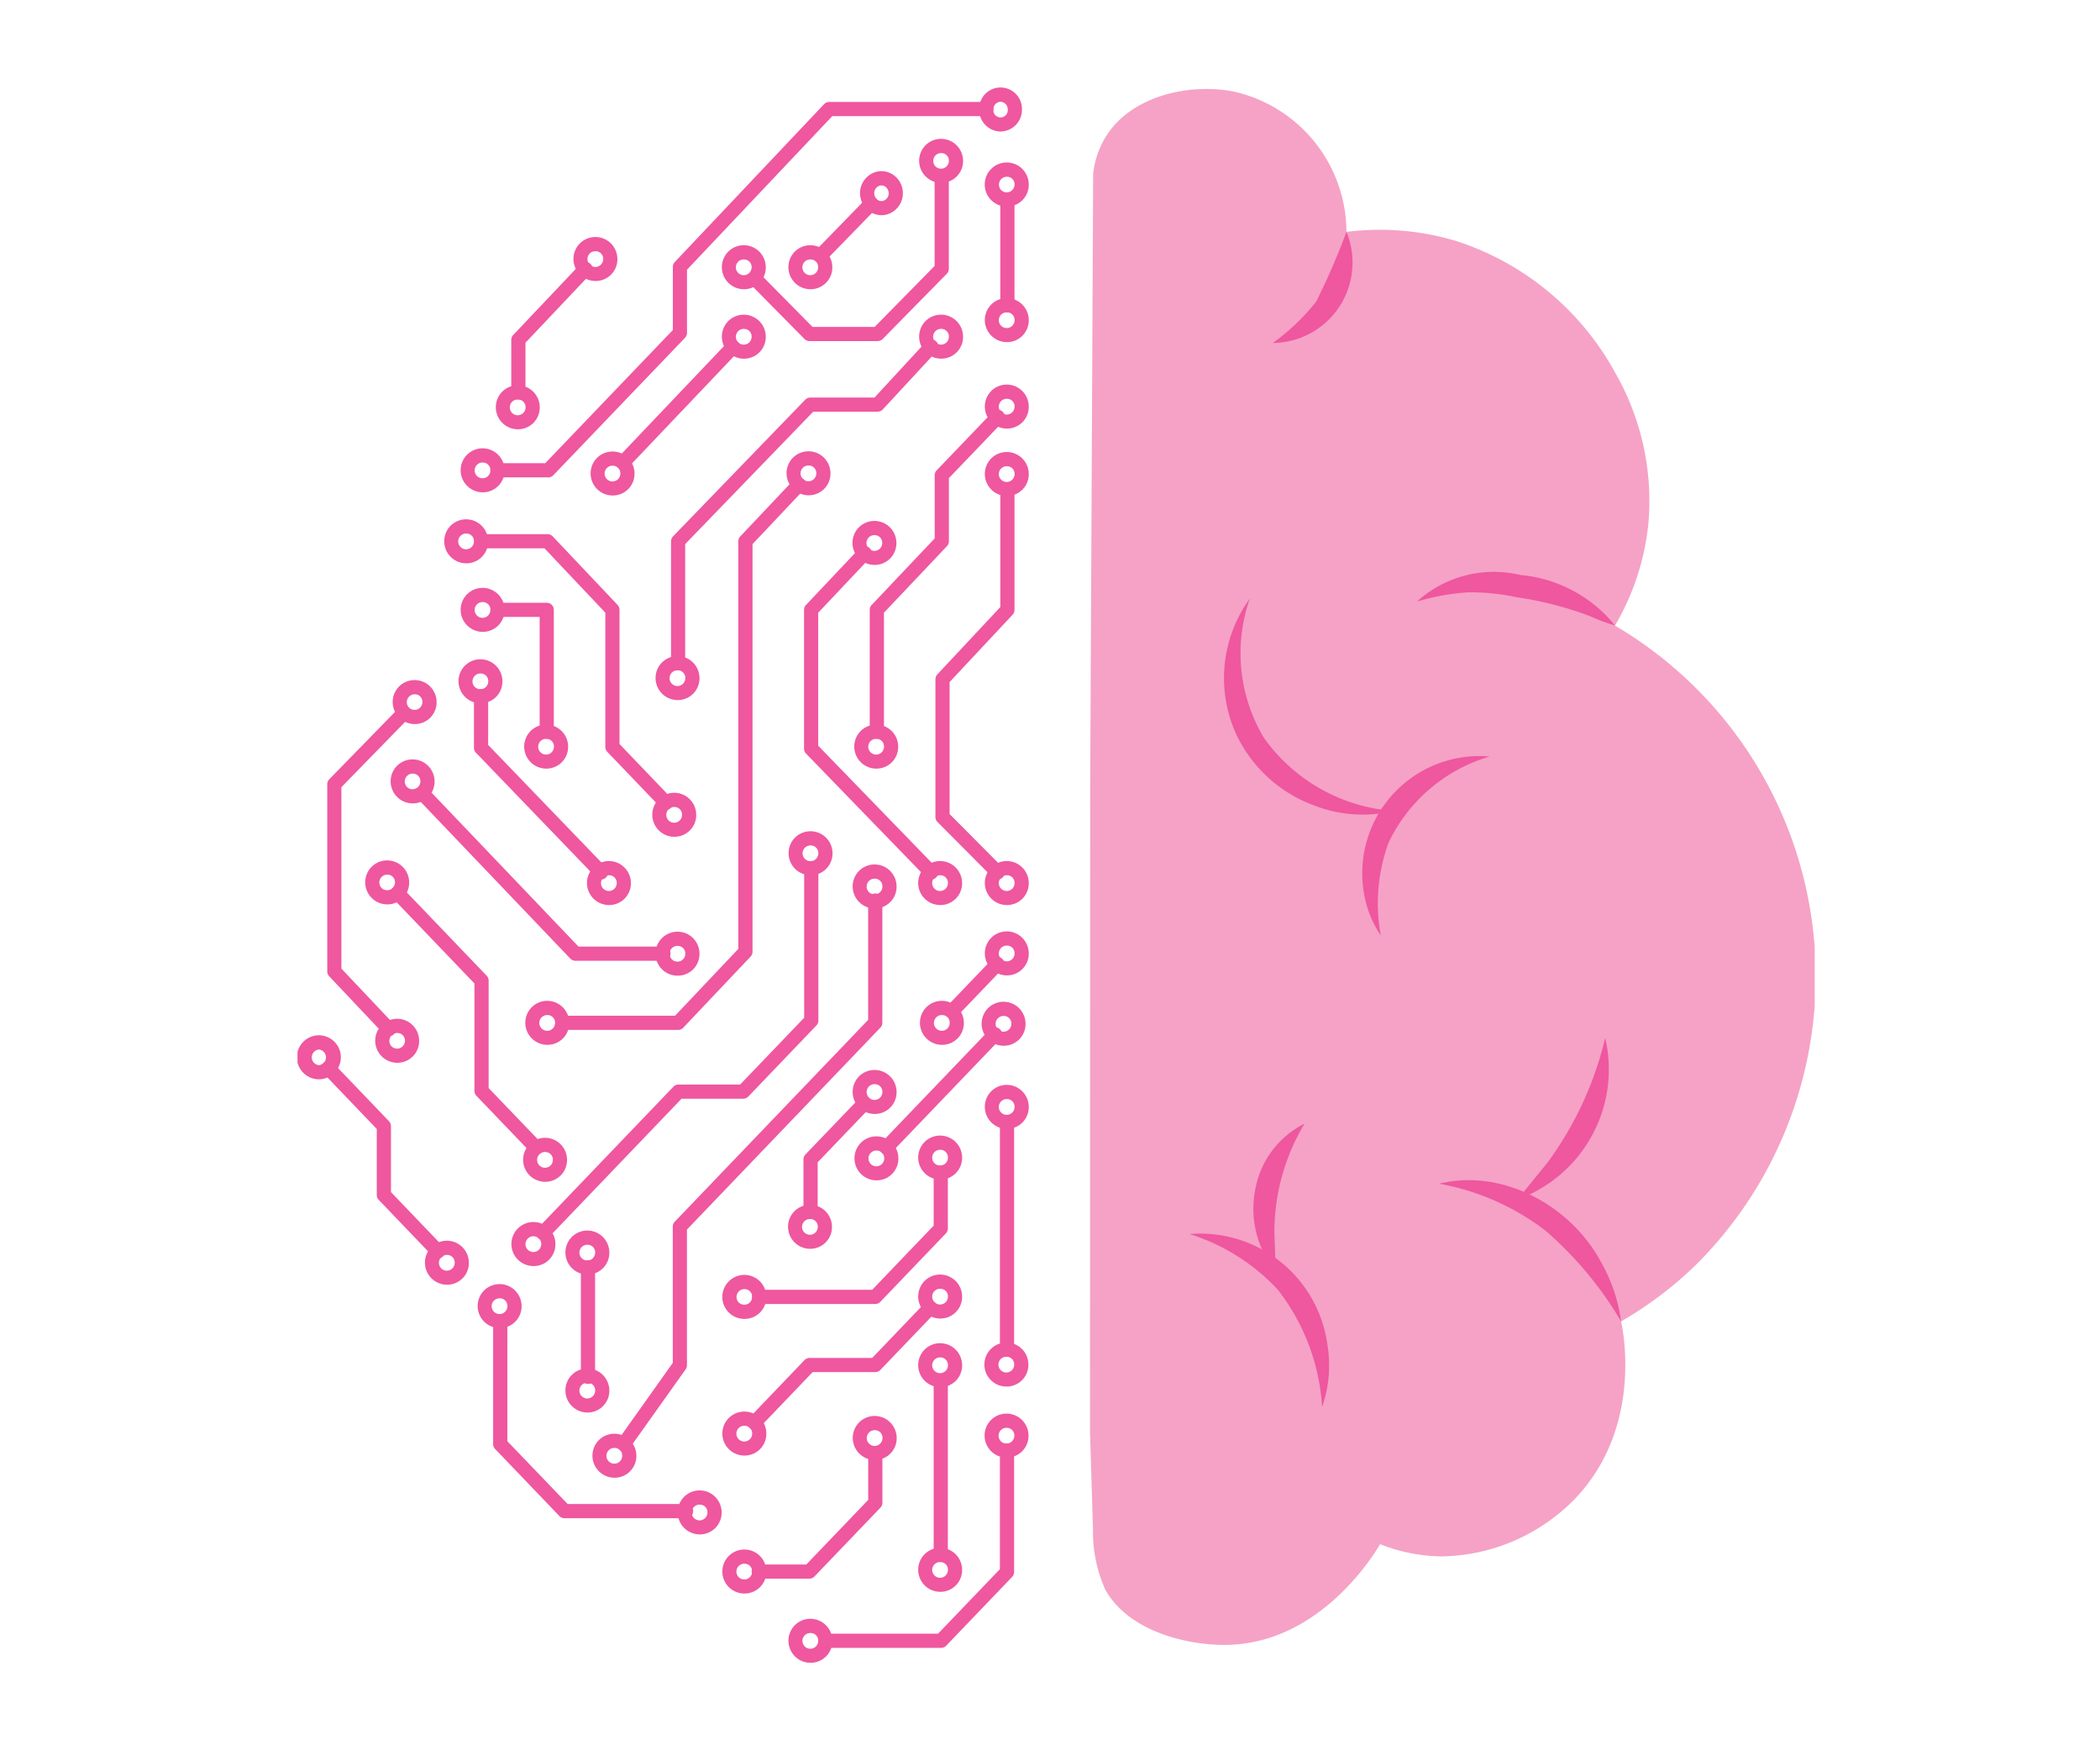 <svg xmlns="http://www.w3.org/2000/svg" xmlns:xlink="http://www.w3.org/1999/xlink" width="120" height="100"><defs><clipPath id="b"><path fill="none" d="M0 0h86.696v90H0z"/></clipPath><clipPath id="a"><path d="M0 0h120v100H0z"/></clipPath><path id="c" d="M40.565 6.799a1.258 1.258 0 1 1 1.221-1.257 1.24 1.24 0 0 1-1.221 1.257m0-1.7a.45.45 0 0 0-.366.75.45.45 0 0 0 .777-.304.43.43 0 0 0-.411-.446"/><path id="d" d="M25.569 70.353a1.255 1.255 0 0 1-.936-2.132 1.256 1.256 0 0 1 2.158.875 1.24 1.24 0 0 1-1.222 1.257m0-1.7a.45.45 0 0 0-.366.75.45.45 0 0 0 .777-.304.43.43 0 0 0-.411-.446"/></defs><g clip-path="url(#a)"><g clip-path="url(#b)" transform="translate(17 5)"><path d="m45.294 40.855-.008 35.978.17 5.52a8.1 8.1 0 0 0 .71 3.487c1.389 2.447 4.842 3.183 6.975 3.138 5.408-.112 8.5-5.367 8.718-5.754a9.91 9.91 0 0 0 3.487.7 10.87 10.87 0 0 0 7.672-3.313c3.874-4.076 2.722-9.64 2.615-10.113a21.63 21.63 0 0 0 4.359-3.313 23.253 23.253 0 0 0-4.708-36.442 14.34 14.34 0 0 0 1.918-5.928 14.74 14.74 0 0 0-1.918-8.544 15.942 15.942 0 0 0-9.067-7.5 15.193 15.193 0 0 0-6.277-.523 8.25 8.25 0 0 0-6.451-8.02c-2.539-.491-5.876.242-7.323 2.615a5.11 5.11 0 0 0-.7 2.093l-.174 35.919" fill="#f5a2c6"/><g fill="#ef579f"><path d="M59.94 8.249a4.593 4.593 0 0 1-4.207 6.346 12.41 12.41 0 0 0 2.473-2.357 40.2 40.2 0 0 0 1.734-3.989M54.422 29.19a9.42 9.42 0 0 0 .8 7.963 10.01 10.01 0 0 0 7.422 4.181 7.65 7.65 0 0 1-4.584-.328 7.936 7.936 0 0 1-4.372-3.958 7.717 7.717 0 0 1 .738-7.857"/><path d="M68.119 38.223a9.31 9.31 0 0 0-5.765 4.905 10.04 10.04 0 0 0-.45 5.317 5.975 5.975 0 0 1-.779-1.624 6.7 6.7 0 0 1 6.994-8.6M57.546 59.198a12.033 12.033 0 0 0-1.724 6.17l.076 2.281a5.67 5.67 0 0 1-1.181-4.619 5.24 5.24 0 0 1 2.829-3.832"/><path d="M50.973 65.506a7.33 7.33 0 0 1 7.875 6.3 7.17 7.17 0 0 1-.3 3.578 12.084 12.084 0 0 0-2.526-6.693 11.58 11.58 0 0 0-5.052-3.186m23.757-11.206a7.9 7.9 0 0 1-5.009 9.228l1.715-2.109a19.753 19.753 0 0 0 3.294-7.119"/><path d="M65.235 62.63c3.622-.892 7.53 1.257 9.25 4.474a9.33 9.33 0 0 1 1.148 3.392 20.83 20.83 0 0 0-4.31-5.176 14.065 14.065 0 0 0-6.087-2.69m-1.269-33.259a6.543 6.543 0 0 1 5.919-1.519 7.84 7.84 0 0 1 5.4 2.886 10.88 10.88 0 0 1-1.437-.539 20.11 20.11 0 0 0-4.18-1.076 12.42 12.42 0 0 0-2.812-.279 13.4 13.4 0 0 0-2.887.523m-49.642-7.092h-2.9c-.224 0-.406-.182-.406-.405s.182-.405.406-.405h2.727l7.294-7.61v-3.606c0-.104.04-.204.111-.279L30.09.952a.404.404 0 0 1 .294-.127h8.973a.406.406 0 0 1 0 .812h-8.8l-8.3 8.773v3.608c0 .105-.04.205-.113.281l-7.527 7.853a.404.404 0 0 1-.293.125m-1.703-4.454a.405.405 0 0 1-.405-.405v-3c0-.104.04-.204.111-.279l3.846-4.061a.406.406 0 0 1 .589.558l-3.735 3.944v2.836a.405.405 0 0 1-.405.405"/><path d="M29.907 9.99a.406.406 0 0 1-.29-.688l2.873-2.949a.405.405 0 1 1 .581.566l-2.873 2.949a.4.4 0 0 1-.29.122m3.243 4.497h-3.893a.405.405 0 0 1-.288-.12l-3.151-3.191a.406.406 0 0 1 .577-.57l3.032 3.071h3.553l3.426-3.483V5.04a.406.406 0 0 1 .811 0v5.318a.4.4 0 0 1-.116.284l-3.661 3.723a.406.406 0 0 1-.289.121m-14.553 7.35c-.162.001-.309-.096-.374-.245s-.033-.322.08-.44l6.3-6.624a.406.406 0 0 1 .587.559l-6.3 6.624a.4.4 0 0 1-.294.126m21.967-8.994a.405.405 0 0 1-.405-.405V6.393a.406.406 0 0 1 .811 0v6.044a.405.405 0 0 1-.405.405M21.75 33.294a.405.405 0 0 1-.405-.405v-6.962a.4.4 0 0 1 .114-.282l7.554-7.808a.404.404 0 0 1 .291-.124h3.669l2.938-3.182a.407.407 0 1 1 .6.55l-3.063 3.308a.405.405 0 0 1-.3.13h-3.675l-7.32 7.567v6.8a.405.405 0 0 1-.405.405m-.693 7.981a.4.4 0 0 1-.293-.125l-3.059-3.191a.404.404 0 0 1-.113-.281v-7.671l-3.475-3.675h-3.626a.406.406 0 0 1 0-.811h3.8c.111 0 .218.046.294.127l3.707 3.916a.406.406 0 0 1 .111.279v7.67l2.946 3.073a.404.404 0 0 1-.293.686m-6.812-4.058a.405.405 0 0 1-.405-.405v-6.557h-2.409a.406.406 0 0 1 0-.811h2.814a.405.405 0 0 1 .405.405v6.962a.405.405 0 0 1-.405.405m7.508 16.633h-6.627a.406.406 0 0 1 0-.811h6.452l3.615-3.818V25.926c0-.103.04-.203.111-.278l3.059-3.239a.405.405 0 1 1 .589.557l-2.948 3.122v23.288a.4.4 0 0 1-.111.279l-3.846 4.061a.4.4 0 0 1-.294.127m-4.402-8.593a.4.4 0 0 1-.292-.124l-6.86-7.121a.404.404 0 0 1-.113-.281v-2.949a.405.405 0 0 1 .812 0v2.786l6.745 7a.405.405 0 0 1-.292.687m18.861.002a.4.4 0 0 1-.291-.123l-6.859-7.072a.407.407 0 0 1-.114-.282v-7.929a.4.4 0 0 1 .111-.278l3.058-3.239a.405.405 0 1 1 .589.557l-2.948 3.122v7.6l6.744 6.954a.404.404 0 0 1-.291.688m-3.104-8.037a.405.405 0 0 1-.405-.405v-6.963a.4.4 0 0 1 .111-.279l3.6-3.8v-3.611a.4.4 0 0 1 .113-.28l3.2-3.336a.405.405 0 1 1 .585.561l-3.085 3.219v3.608c0 .104-.04.204-.111.279l-3.6 3.8v6.8a.405.405 0 0 1-.405.405m6.902 8.041a.4.4 0 0 1-.287-.119l-3.151-3.168a.404.404 0 0 1-.118-.286v-7.869c0-.103.039-.202.109-.277l3.6-3.848v-6.706a.405.405 0 0 1 .81 0v6.866a.406.406 0 0 1-.109.277l-3.6 3.848v7.542l3.033 3.049a.406.406 0 0 1-.287.691M5.227 54.206a.4.4 0 0 1-.294-.127l-3.121-3.3a.406.406 0 0 1-.111-.278V39.806c0-.106.041-.207.115-.283l3.987-4.086a.406.406 0 0 1 .58.566l-3.875 3.972v10.364l3.01 3.184a.406.406 0 0 1-.294.684m15.706-4.314h-5.048a.404.404 0 0 1-.293-.125l-8.747-9.162a.407.407 0 0 1 .588-.56l8.627 9.036h4.874a.406.406 0 0 1 0 .811m-7.304 11.083a.4.4 0 0 1-.293-.125l-3.11-3.244a.4.4 0 0 1-.113-.281v-6.137l-4.679-4.882a.405.405 0 1 1 .585-.561l4.792 5a.404.404 0 0 1 .113.281v6.137l3 3.127a.404.404 0 0 1-.293.686m-5.604 5.925a.4.4 0 0 1-.293-.125l-3.089-3.223a.4.4 0 0 1-.113-.281v-3.77l-3.061-3.194a.405.405 0 1 1 .585-.561l3.174 3.311a.406.406 0 0 1 .113.28v3.77l2.977 3.106a.404.404 0 0 1-.293.686m6.008-1.052a.404.404 0 0 1-.293-.686l7.739-8.074a.4.4 0 0 1 .293-.125h3.522l3.659-3.817v-8.548a.406.406 0 0 1 .812 0v8.709a.4.4 0 0 1-.113.28l-3.891 4.061a.4.4 0 0 1-.293.125h-3.522l-7.619 7.949a.4.4 0 0 1-.293.125m4.614 12.059a.405.405 0 0 1-.33-.64l3.126-4.4v-7.785a.4.4 0 0 1 .113-.281l11.051-11.53v-6.818a.406.406 0 0 1 .812 0v6.981a.406.406 0 0 1-.113.28L22.254 65.25v7.751a.405.405 0 0 1-.075.235l-3.2 4.5a.4.4 0 0 1-.331.171m-2.05-3.839a.405.405 0 0 1-.405-.405v-6.251a.406.406 0 0 1 .812 0v6.256a.405.405 0 0 1-.405.405m5.599 7.668h-6.94a.4.4 0 0 1-.292-.121l-3.675-3.834a.4.4 0 0 1-.113-.281v-6.963a.406.406 0 0 1 .812 0v6.8l3.447 3.588h6.767a.405.405 0 0 1 0 .811m15.212-28.573a.404.404 0 0 1-.293-.686l2.575-2.687a.405.405 0 1 1 .585.561l-2.575 2.687a.4.4 0 0 1-.293.125m-3.759 7.798a.404.404 0 0 1-.293-.686l6.2-6.466a.405.405 0 1 1 .585.561l-6.2 6.466a.4.4 0 0 1-.293.125m-4.338 3.678a.405.405 0 0 1-.405-.405v-3a.4.4 0 0 1 .113-.28l3.072-3.2a.405.405 0 1 1 .585.561l-2.959 3.087v2.831a.405.405 0 0 1-.405.405m3.694 4.858h-6.627a.405.405 0 0 1 0-.811h6.454l3.512-3.664v-3.047a.406.406 0 0 1 .811 0v3.21a.4.4 0 0 1-.113.28l-3.744 3.907a.4.4 0 0 1-.293.125m7.53 2.96a.405.405 0 0 1-.405-.405v-12.9c0-.224.182-.406.405-.406s.405.182.405.406v12.9a.405.405 0 0 1-.405.405m-14.432 4.224a.404.404 0 0 1-.293-.686l3.153-3.29a.404.404 0 0 1 .293-.125h3.576l3.019-3.15a.405.405 0 1 1 .585.561l-3.139 3.275a.4.4 0 0 1-.293.125h-3.576l-3.033 3.165a.4.4 0 0 1-.293.125m10.647 7.557a.405.405 0 0 1-.405-.405v-9.942a.406.406 0 0 1 .811 0v9.942a.405.405 0 0 1-.405.405m.019 4.907h-6.618a.405.405 0 0 1 0-.811h6.445l3.533-3.686v-6.791a.406.406 0 0 1 .811 0v6.954a.4.4 0 0 1-.113.28l-3.766 3.929a.4.4 0 0 1-.293.125m-7.526-3.954h-2.892a.405.405 0 0 1 0-.811h2.719l3.535-3.689v-2.659a.406.406 0 0 1 .811 0v2.822a.406.406 0 0 1-.113.28l-3.768 3.931a.4.4 0 0 1-.293.125m10.926-82.68a1.24 1.24 0 0 1-1.221-1.257A1.22 1.22 0 0 1 40.797.17a1.22 1.22 0 0 1 .6 1.087 1.24 1.24 0 0 1-1.221 1.257m0-1.7a.43.43 0 0 0-.411.446.41.41 0 0 0 .627.386.41.41 0 0 0 .194-.386.43.43 0 0 0-.411-.446"/><use xlink:href="#c"/><path d="M36.811 5.446a1.26 1.26 0 0 1-.938-2.132c.356-.367.9-.481 1.374-.289a1.26 1.26 0 0 1 .785 1.164 1.24 1.24 0 0 1-1.221 1.257m0-1.7a.45.45 0 0 0-.366.75.45.45 0 0 0 .777-.304.43.43 0 0 0-.411-.446m-3.443 3.548a1.19 1.19 0 0 1-.576-.15 1.24 1.24 0 0 1-.6-.764 1.266 1.266 0 0 1 .833-1.55 1.18 1.18 0 0 1 .92.1 1.24 1.24 0 0 1 .6.764 1.265 1.265 0 0 1-.832 1.55 1.19 1.19 0 0 1-.344.051m0-1.7a.364.364 0 0 0-.109.016.45.45 0 0 0-.284.558.44.44 0 0 0 .208.27.38.38 0 0 0 .295.032.45.45 0 0 0 .284-.558.435.435 0 0 0-.208-.27.39.39 0 0 0-.186-.048m-4.029 5.929a1.26 1.26 0 0 1-.938-2.132c.356-.367.9-.481 1.374-.289a1.26 1.26 0 0 1 .785 1.164 1.24 1.24 0 0 1-1.221 1.257m0-1.7a.45.45 0 1 0 .411.446.43.43 0 0 0-.411-.446m-3.802 1.7a1.26 1.26 0 0 1-.938-2.132c.356-.367.9-.481 1.374-.289a1.26 1.26 0 0 1 .785 1.164 1.24 1.24 0 0 1-1.221 1.257m0-1.7a.45.45 0 1 0 .411.446.43.43 0 0 0-.411-.446m0 5.669a1.26 1.26 0 0 1-.938-2.132c.356-.367.9-.481 1.374-.289a1.26 1.26 0 0 1 .785 1.164 1.24 1.24 0 0 1-1.221 1.257m0-1.7a.45.45 0 1 0 .411.446.43.43 0 0 0-.411-.446m11.273 1.698a1.26 1.26 0 0 1-.938-2.132c.356-.367.9-.481 1.374-.289a1.26 1.26 0 0 1 .785 1.164 1.24 1.24 0 0 1-1.221 1.257m0-1.7a.45.45 0 1 0 .411.446.43.43 0 0 0-.411-.446m3.754.755a1.26 1.26 0 0 1-.938-2.132c.356-.367.9-.481 1.374-.289a1.26 1.26 0 0 1 .785 1.164 1.24 1.24 0 0 1-1.221 1.257m0-1.7a.45.45 0 1 0 .411.446.43.43 0 0 0-.411-.446m0 6.64a1.26 1.26 0 0 1-.938-2.132c.356-.367.9-.481 1.374-.289a1.26 1.26 0 0 1 .785 1.164 1.24 1.24 0 0 1-1.221 1.257m0-1.7a.45.45 0 1 0 .411.446.43.43 0 0 0-.411-.446m0 5.552a1.26 1.26 0 0 1-.938-2.132c.356-.367.9-.481 1.374-.289a1.26 1.26 0 0 1 .785 1.164 1.24 1.24 0 0 1-1.221 1.257m0-1.7a.45.45 0 1 0 .411.446.43.43 0 0 0-.411-.446m-7.563 5.638a1.26 1.26 0 0 1-.938-2.132c.356-.367.9-.481 1.374-.289a1.26 1.26 0 0 1 .785 1.164 1.24 1.24 0 0 1-1.221 1.257m0-1.7a.45.45 0 1 0 .411.446.43.43 0 0 0-.411-.446m-3.767-2.279a1.26 1.26 0 0 1-.938-2.132c.356-.367.9-.481 1.374-.289a1.26 1.26 0 0 1 .785 1.164 1.24 1.24 0 0 1-1.221 1.257m0-1.7a.45.45 0 1 0 .411.446.43.43 0 0 0-.411-.446m-11.197 1.712a1.26 1.26 0 0 1-.938-2.132c.356-.367.9-.481 1.374-.289a1.26 1.26 0 0 1 .785 1.164 1.24 1.24 0 0 1-1.221 1.257m0-1.7a.45.45 0 1 0 .411.446.43.43 0 0 0-.411-.446m-5.417-2.083a1.26 1.26 0 0 1-.938-2.132c.356-.367.9-.481 1.374-.289a1.26 1.26 0 0 1 .785 1.164 1.24 1.24 0 0 1-1.221 1.257m0-1.7a.45.45 0 1 0 .411.446.43.43 0 0 0-.411-.446m-2.009 5.301a1.26 1.26 0 0 1-.938-2.132c.356-.367.9-.481 1.374-.289a1.26 1.26 0 0 1 .785 1.164 1.24 1.24 0 0 1-1.221 1.257m0-1.7a.45.45 0 1 0 .411.446.43.43 0 0 0-.411-.446m-.939 5.757a1.26 1.26 0 0 1-.938-2.132c.356-.367.9-.481 1.374-.289a1.26 1.26 0 0 1 .785 1.164 1.24 1.24 0 0 1-1.221 1.257m0-1.7a.45.45 0 1 0 .411.446.43.43 0 0 0-.411-.446m.939 5.616a1.26 1.26 0 0 1-.938-2.132c.356-.367.9-.481 1.374-.289a1.26 1.26 0 0 1 .785 1.164 1.24 1.24 0 0 1-1.221 1.257m0-1.7a.45.45 0 1 0 .411.446.43.43 0 0 0-.411-.446m11.138 5.598a1.26 1.26 0 0 1-.938-2.132c.356-.367.9-.481 1.374-.289a1.26 1.26 0 0 1 .785 1.164 1.24 1.24 0 0 1-1.221 1.257m0-1.7a.45.45 0 1 0 .411.446.43.43 0 0 0-.411-.446m-7.507 5.616a1.26 1.26 0 0 1-.938-2.132c.356-.367.9-.481 1.374-.289a1.26 1.26 0 0 1 .785 1.164 1.24 1.24 0 0 1-1.221 1.257m0-1.7a.45.45 0 1 0 .411.446.43.43 0 0 0-.411-.446m-3.754-2.034a1.26 1.26 0 0 1-.938-2.132c.356-.367.9-.481 1.374-.289a1.26 1.26 0 0 1 .785 1.164 1.24 1.24 0 0 1-1.221 1.257m0-1.7a.45.45 0 1 0 .411.446.43.43 0 0 0-.411-.446m-3.761 2.888a1.26 1.26 0 0 1-.938-2.132c.356-.367.9-.481 1.374-.289a1.26 1.26 0 0 1 .785 1.164 1.24 1.24 0 0 1-1.221 1.257m0-1.7a.45.45 0 0 0-.366.75.45.45 0 0 0 .777-.304.43.43 0 0 0-.411-.446M6.611 40.9a1.26 1.26 0 0 1-.938-2.132c.356-.367.9-.481 1.374-.289a1.26 1.26 0 0 1 .785 1.164A1.24 1.24 0 0 1 6.611 40.9m0-1.7a.45.45 0 0 0-.366.75.45.45 0 0 0 .777-.304.43.43 0 0 0-.411-.446m-1.452 7.471a1.26 1.26 0 0 1-.938-2.132c.356-.367.9-.481 1.374-.289a1.26 1.26 0 0 1 .785 1.164 1.24 1.24 0 0 1-1.221 1.257m0-1.7a.45.45 0 0 0-.366.75.45.45 0 0 0 .777-.304.43.43 0 0 0-.411-.446m27.945-6.057a1.26 1.26 0 0 1-.938-2.132c.356-.367.9-.481 1.374-.289a1.26 1.26 0 0 1 .785 1.164 1.24 1.24 0 0 1-1.221 1.257m0-1.7a.45.45 0 1 0 .411.446.43.43 0 0 0-.411-.446m-3.753 7.791a1.26 1.26 0 0 1-.938-2.132c.356-.367.9-.481 1.374-.289a1.26 1.26 0 0 1 .785 1.164 1.24 1.24 0 0 1-1.221 1.257m0-1.7a.45.45 0 1 0 .411.446.43.43 0 0 0-.411-.446m3.661 3.598a1.26 1.26 0 0 1-.938-2.132c.356-.367.9-.481 1.374-.289a1.26 1.26 0 0 1 .785 1.164 1.24 1.24 0 0 1-1.221 1.257m0-1.7a.45.45 0 1 0 .411.446.43.43 0 0 0-.411-.446m3.744 1.505a1.26 1.26 0 0 1-.938-2.132c.356-.367.9-.481 1.374-.289a1.26 1.26 0 0 1 .785 1.164 1.24 1.24 0 0 1-1.221 1.257m0-1.7a.45.45 0 1 0 .411.446.43.43 0 0 0-.411-.446m3.809 1.7a1.26 1.26 0 0 1-.938-2.132c.356-.367.9-.481 1.374-.289a1.26 1.26 0 0 1 .785 1.164 1.24 1.24 0 0 1-1.221 1.257m0-1.7a.45.45 0 1 0 .411.446.43.43 0 0 0-.411-.446m0 5.719a1.26 1.26 0 0 1-.938-2.132c.356-.367.9-.481 1.374-.289a1.26 1.26 0 0 1 .785 1.164 1.24 1.24 0 0 1-1.221 1.257m0-1.7a.45.45 0 1 0 .411.446.43.43 0 0 0-.411-.446m-3.708 5.668a1.26 1.26 0 0 1-.938-2.132c.356-.367.9-.481 1.374-.289a1.26 1.26 0 0 1 .785 1.164 1.24 1.24 0 0 1-1.221 1.257m0-1.7a.45.45 0 1 0 .411.446.43.43 0 0 0-.411-.446m3.525 1.752a1.26 1.26 0 0 1-.938-2.132c.356-.367.9-.481 1.374-.289a1.26 1.26 0 0 1 .785 1.164 1.24 1.24 0 0 1-1.221 1.257m0-1.7a.45.45 0 1 0 .411.446.43.43 0 0 0-.411-.446m-7.37 5.597a1.26 1.26 0 0 1-.938-2.132c.356-.367.9-.481 1.374-.289a1.26 1.26 0 0 1 .785 1.164 1.24 1.24 0 0 1-1.221 1.257m0-1.7a.45.45 0 1 0 .411.446.43.43 0 0 0-.411-.446m.104 5.493a1.26 1.26 0 0 1-.938-2.132c.356-.367.9-.481 1.374-.289a1.26 1.26 0 0 1 .785 1.164 1.24 1.24 0 0 1-1.221 1.257m0-1.7a.45.45 0 1 0 .411.446.43.43 0 0 0-.411-.446m3.641 1.656a1.26 1.26 0 0 1-.938-2.132c.356-.367.9-.481 1.374-.289a1.26 1.26 0 0 1 .785 1.164 1.24 1.24 0 0 1-1.221 1.257m0-1.7a.45.45 0 1 0 .411.446.43.43 0 0 0-.411-.446m-7.437 5.655a1.26 1.26 0 0 1-.938-2.132c.356-.367.9-.481 1.374-.289a1.26 1.26 0 0 1 .785 1.164 1.24 1.24 0 0 1-1.221 1.257m0-1.7a.45.45 0 1 0 .411.446.43.43 0 0 0-.411-.446"/><use xlink:href="#d"/><path d="M40.565 59.496a1.26 1.26 0 0 1-.938-2.132c.356-.367.9-.481 1.374-.289a1.26 1.26 0 0 1 .785 1.164 1.24 1.24 0 0 1-1.221 1.257m0-1.7a.45.45 0 1 0 .411.446.43.43 0 0 0-.411-.446M21.563 42.808a1.26 1.26 0 0 1-.938-2.132c.356-.367.9-.481 1.374-.289a1.26 1.26 0 0 1 .785 1.164 1.24 1.24 0 0 1-1.221 1.257m0-1.7a.45.45 0 1 0 .411.446.43.43 0 0 0-.411-.446m-3.732 5.6a1.26 1.26 0 0 1-.938-2.132c.356-.367.9-.481 1.374-.289a1.26 1.26 0 0 1 .785 1.164 1.24 1.24 0 0 1-1.221 1.257m0-1.7a.45.45 0 1 0 .411.446.43.43 0 0 0-.411-.446m3.918 5.736a1.26 1.26 0 0 1-1.186-.751 1.255 1.255 0 0 1 .25-1.381 1.26 1.26 0 0 1 1.374-.289c.474.192.784.653.784 1.164a1.24 1.24 0 0 1-1.222 1.257m0-1.7a.45.45 0 1 0 .411.446.43.43 0 0 0-.411-.446m-7.442 5.651a1.26 1.26 0 0 1-.938-2.132c.356-.367.9-.481 1.374-.289a1.26 1.26 0 0 1 .785 1.164 1.24 1.24 0 0 1-1.221 1.257m0-1.7a.45.45 0 1 0 .411.446.43.43 0 0 0-.411-.446M5.73 55.72a1.26 1.26 0 0 1-.938-2.132c.356-.367.9-.481 1.374-.289a1.26 1.26 0 0 1 .785 1.164A1.24 1.24 0 0 1 5.73 55.72m0-1.7a.45.45 0 0 0-.366.75.45.45 0 0 0 .777-.304.43.43 0 0 0-.411-.446m-4.509 2.644a1.26 1.26 0 0 1-1.257-1.257 1.26 1.26 0 0 1 1.257-1.257 1.26 1.26 0 0 1 1.257 1.257 1.26 1.26 0 0 1-1.257 1.257m0-1.7a.45.45 0 0 0-.406.446.45.45 0 0 0 .406.446.45.45 0 0 0 .406-.446.45.45 0 0 0-.406-.446m12.96 7.556a1.26 1.26 0 0 1-.938-2.132c.356-.367.9-.481 1.374-.289a1.26 1.26 0 0 1 .785 1.164 1.24 1.24 0 0 1-1.221 1.257m0-1.7a.45.45 0 1 0 .411.446.43.43 0 0 0-.411-.446m-.666 6.513a1.256 1.256 0 0 1-1.186-.752 1.26 1.26 0 0 1 .251-1.382 1.257 1.257 0 0 1 2.158.879 1.24 1.24 0 0 1-1.221 1.257m0-1.7a.45.45 0 1 0 .411.446.43.43 0 0 0-.411-.446m-1.933 5.243a1.26 1.26 0 0 1-.938-2.132c.356-.367.9-.481 1.374-.289a1.26 1.26 0 0 1 .785 1.164 1.24 1.24 0 0 1-1.221 1.257m0-1.7a.45.45 0 1 0 .411.446.43.43 0 0 0-.411-.446m5.014-1.359a1.26 1.26 0 0 1-.938-2.132c.356-.367.9-.481 1.374-.289a1.26 1.26 0 0 1 .785 1.164 1.24 1.24 0 0 1-1.221 1.257m0-1.7a.45.45 0 1 0 .411.446.43.43 0 0 0-.411-.446m0 9.583a1.26 1.26 0 0 1-.938-2.132c.356-.367.9-.481 1.374-.289a1.26 1.26 0 0 1 .785 1.164 1.24 1.24 0 0 1-1.221 1.257m0-1.7a.45.45 0 1 0 .411.446.43.43 0 0 0-.411-.446M8.571 68.4a1.26 1.26 0 0 1-.938-2.132c.356-.367.9-.481 1.374-.289a1.26 1.26 0 0 1 .785 1.164A1.24 1.24 0 0 1 8.571 68.4m0-1.7a.45.45 0 1 0 .411.446.43.43 0 0 0-.411-.446m9.572 12.727a1.26 1.26 0 0 1-.938-2.132c.356-.367.9-.481 1.374-.289a1.26 1.26 0 0 1 .785 1.164 1.24 1.24 0 0 1-1.221 1.257m0-1.7a.45.45 0 1 0 .411.446.43.43 0 0 0-.411-.446m7.426.434a1.26 1.26 0 0 1-1.186-.751 1.255 1.255 0 0 1 .25-1.381 1.26 1.26 0 0 1 1.374-.289c.474.192.784.653.784 1.164a1.24 1.24 0 0 1-1.222 1.257m0-1.7a.45.45 0 1 0 .411.446.43.43 0 0 0-.411-.446m-2.554 6.205a1.26 1.26 0 0 1-.938-2.132c.356-.367.9-.481 1.374-.289a1.26 1.26 0 0 1 .785 1.164 1.24 1.24 0 0 1-1.221 1.257m0-1.7a.45.45 0 1 0 .411.446.43.43 0 0 0-.411-.446m2.554 5.077a1.26 1.26 0 0 1-1.186-.751 1.255 1.255 0 0 1 .25-1.381 1.26 1.26 0 0 1 1.374-.289c.474.192.784.653.784 1.164a1.24 1.24 0 0 1-1.222 1.257m0-1.7a.45.45 0 1 0 .411.446.43.43 0 0 0-.411-.446m7.449-5.93a1.26 1.26 0 0 1-.938-2.132c.356-.367.9-.481 1.374-.289a1.26 1.26 0 0 1 .785 1.164 1.24 1.24 0 0 1-1.221 1.257m0-1.7a.45.45 0 1 0 .411.446.43.43 0 0 0-.411-.446m3.739-2.458a1.26 1.26 0 0 1-.938-2.132c.356-.367.9-.481 1.374-.289a1.26 1.26 0 0 1 .785 1.164 1.24 1.24 0 0 1-1.221 1.257m0-1.7a.45.45 0 1 0 .411.446.43.43 0 0 0-.411-.446m0-2.222a1.26 1.26 0 0 1-.938-2.132c.356-.367.9-.481 1.374-.289a1.26 1.26 0 0 1 .785 1.164 1.24 1.24 0 0 1-1.221 1.257m0-1.7a.45.45 0 1 0 .411.446.43.43 0 0 0-.411-.446m3.786 5.585a1.26 1.26 0 0 1-1.186-.751 1.255 1.255 0 0 1 .25-1.381 1.26 1.26 0 0 1 1.374-.289c.474.192.784.653.784 1.164a1.24 1.24 0 0 1-1.222 1.257m0-1.7a.45.45 0 1 0 .411.446.43.43 0 0 0-.411-.446m.008 5.76a1.26 1.26 0 0 1-.938-2.132c.356-.367.9-.481 1.374-.289a1.26 1.26 0 0 1 .785 1.164 1.24 1.24 0 0 1-1.221 1.257m0-1.7a.45.45 0 1 0 .411.446.43.43 0 0 0-.411-.446m-3.794 9.368a1.26 1.26 0 0 1-.938-2.132c.356-.367.9-.481 1.374-.289a1.26 1.26 0 0 1 .785 1.164 1.24 1.24 0 0 1-1.221 1.257m0-1.7a.45.45 0 1 0 .411.446.43.43 0 0 0-.411-.446m-7.414 5.755a1.26 1.26 0 0 1-.938-2.132c.356-.367.9-.481 1.374-.289a1.26 1.26 0 0 1 .785 1.164 1.24 1.24 0 0 1-1.221 1.257m0-1.7a.45.45 0 1 0 .411.446.43.43 0 0 0-.411-.446M17.058 11.054a1.26 1.26 0 0 1-.938-2.132c.356-.367.9-.481 1.374-.289a1.26 1.26 0 0 1 .785 1.164 1.24 1.24 0 0 1-1.221 1.257m0-1.7a.45.45 0 1 0 .411.446.43.43 0 0 0-.411-.446"/></g></g></g></svg>